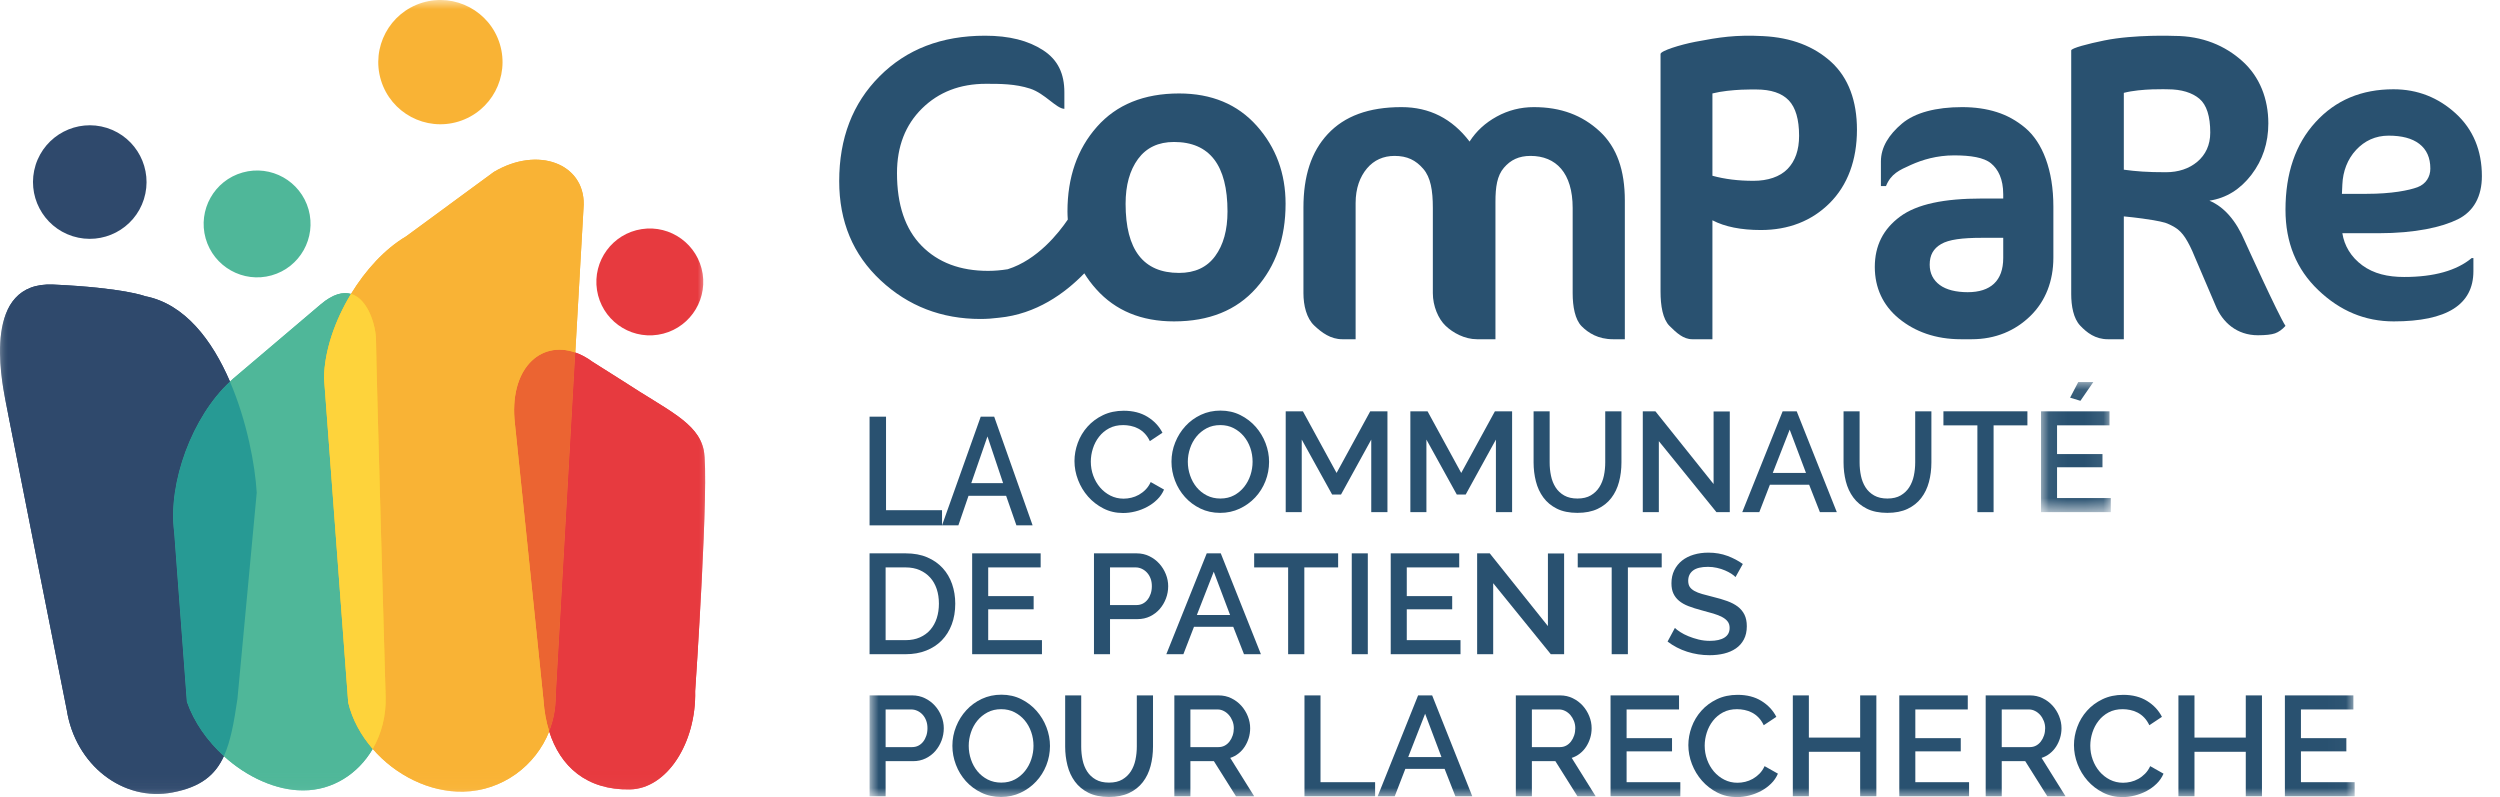 <?xml version="1.0" encoding="UTF-8"?>
<svg width="138px" height="44px" viewBox="0 0 138 44" version="1.1" xmlns="http://www.w3.org/2000/svg" xmlns:xlink="http://www.w3.org/1999/xlink">
    <defs>
        <polygon id="path-qy8lfhyyf0-1" points="0 43.827 39 43.827 39 0 0 0"></polygon>
        <polygon id="path-qy8lfhyyf0-3" points="0.066 0.089 3.918 0.089 3.918 7.271 0.066 7.271"></polygon>
        <polygon id="path-qy8lfhyyf0-5" points="0 23 81.978 23 81.978 0.089 0 0.089"></polygon>
    </defs>
    <g id="Symbols" stroke="none" stroke-width="1" fill="none" fill-rule="evenodd">
        <g id="LOGOS/compare-baseline-longue">
            <g id="Picto">
                <mask id="mask-qy8lfhyyf0-2" fill="white">
                    <use xlink:href="#path-qy8lfhyyf0-1"></use>
                </mask>
                <g id="Clip-28"></g>
                <path d="M38.844,24.839 C38.517,23.313 36.801,22.623 34.438,21.066 L32.71,19.974 C32.392,19.738 32.072,19.568 31.756,19.458 C29.806,18.772 28.072,20.395 28.426,23.41 L30.003,38.667 C30.043,39.275 30.149,39.846 30.316,40.373 C30.924,42.314 32.39,43.621 34.769,43.577 C36.823,43.54 38.439,40.992 38.373,38.147 C38.373,38.147 39.177,26.401 38.844,24.839" id="Fill-41" fill="#E73A3F" mask="url(#mask-qy8lfhyyf0-2)"></path>
                <path d="M12.695,21.066 C11.716,18.789 10.205,16.775 8.01,16.35 C8.01,16.35 6.859,15.889 2.943,15.708 C-0.974,15.526 0.069,20.881 0.295,22.078 C0.521,23.275 3.686,39.192 3.686,39.192 C4.161,42.222 6.789,44.272 9.523,43.745 C11.074,43.446 11.876,42.796 12.358,41.738 C12.729,40.931 12.916,39.883 13.108,38.568 L14.172,27.198 C14.086,25.695 13.637,23.257 12.695,21.066" id="Fill-42" fill="#2F496C" mask="url(#mask-qy8lfhyyf0-2)"></path>
                <path d="M20.756,18.788 C20.756,18.014 20.337,16.505 19.376,16.225 C18.934,16.097 18.379,16.226 17.696,16.807 L12.886,20.89 C12.82,20.944 12.758,21.008 12.694,21.065 C10.63,22.966 9.252,26.634 9.613,29.371 L10.315,38.743 C10.708,39.871 11.444,40.91 12.358,41.737 C13.623,42.888 15.227,43.632 16.733,43.632 C18.357,43.632 19.767,42.72 20.573,41.338 C21.053,40.513 21.318,39.522 21.287,38.458 C21.287,38.458 20.756,19.92 20.756,18.788" id="Fill-43" fill="#4FB799" mask="url(#mask-qy8lfhyyf0-2)"></path>
                <path d="M27.256,9.494 L22.415,13.049 C21.252,13.739 20.185,14.896 19.376,16.225 C18.483,17.693 17.908,19.369 17.886,20.864 L19.221,38.78 C19.444,39.721 19.927,40.594 20.573,41.338 C21.827,42.786 23.708,43.741 25.582,43.7 C27.728,43.65 29.562,42.273 30.316,40.373 C30.557,39.762 30.688,39.098 30.68,38.406 L31.756,19.458 L32.221,11.287 C32.253,9.042 29.703,8.042 27.256,9.494" id="Fill-44" fill="#F9B335" mask="url(#mask-qy8lfhyyf0-2)"></path>
                <path d="M31.756,19.458 C29.806,18.771 28.071,20.395 28.426,23.41 L30.003,38.667 C30.043,39.274 30.149,39.846 30.316,40.373 C30.557,39.762 30.688,39.099 30.68,38.406 L31.756,19.458 Z" id="Fill-45" fill="#EB6432" mask="url(#mask-qy8lfhyyf0-2)"></path>
                <path d="M4.012,13.039 C5.665,13.559 7.424,12.643 7.944,10.994 C8.464,9.343 7.55,7.582 5.897,7.06 C4.248,6.542 2.49,7.457 1.966,9.107 C1.447,10.759 2.363,12.518 4.012,13.039" id="Fill-46" fill="#2F496C" mask="url(#mask-qy8lfhyyf0-2)"></path>
                <path d="M25.308,6.71 C27.12,6.155 28.143,4.242 27.59,2.428 C27.038,0.62 25.121,-0.402 23.309,0.149 C21.497,0.702 20.479,2.618 21.029,4.429 C21.581,6.24 23.497,7.262 25.308,6.71" id="Fill-47" fill="#F9B335" mask="url(#mask-qy8lfhyyf0-2)"></path>
                <path d="M14.991,15.201 C16.558,14.761 17.47,13.133 17.033,11.565 C16.59,9.996 14.964,9.082 13.396,9.521 C11.827,9.959 10.912,11.587 11.351,13.158 C11.793,14.723 13.42,15.641 14.991,15.201" id="Fill-48" fill="#4FB799" mask="url(#mask-qy8lfhyyf0-2)"></path>
                <path d="M28.426,23.41 C28.072,20.394 29.806,18.771 31.756,19.458 L32.221,11.287 C32.253,9.042 29.703,8.042 27.256,9.494 L22.415,13.049 C21.252,13.739 20.185,14.896 19.376,16.225 C20.337,16.505 20.756,18.014 20.756,18.788 C20.756,19.92 21.287,38.458 21.287,38.458 C21.318,39.522 21.053,40.513 20.573,41.338 C21.827,42.786 23.708,43.741 25.582,43.7 C27.728,43.65 29.562,42.273 30.316,40.373 C30.149,39.846 30.043,39.274 30.003,38.667 L28.426,23.41 Z" id="Fill-49" fill="#F9B335" mask="url(#mask-qy8lfhyyf0-2)"></path>
                <path d="M17.886,20.864 C17.908,19.369 18.483,17.693 19.376,16.225 C18.934,16.096 18.379,16.226 17.697,16.806 L12.886,20.889 C12.821,20.944 12.758,21.008 12.695,21.065 C13.637,23.257 14.085,25.694 14.171,27.197 L13.108,38.567 C12.915,39.883 12.729,40.93 12.358,41.737 C13.623,42.887 15.227,43.632 16.733,43.632 C18.357,43.632 19.767,42.719 20.574,41.338 C19.927,40.593 19.445,39.72 19.221,38.78 L17.886,20.864 Z" id="Fill-50" fill="#4FB799" mask="url(#mask-qy8lfhyyf0-2)"></path>
                <path d="M20.756,18.788 C20.756,18.014 20.337,16.505 19.376,16.225 C18.483,17.693 17.908,19.369 17.886,20.864 L19.221,38.78 C19.444,39.721 19.927,40.594 20.573,41.338 C21.053,40.513 21.318,39.522 21.287,38.458 C21.287,38.458 20.756,19.92 20.756,18.788" id="Fill-51" fill="#FACD2B" mask="url(#mask-qy8lfhyyf0-2)"></path>
                <path d="M20.756,18.788 C20.756,18.014 20.337,16.505 19.376,16.225 C18.483,17.693 17.908,19.369 17.886,20.864 L19.221,38.78 C19.444,39.721 19.927,40.594 20.573,41.338 C21.053,40.513 21.318,39.522 21.287,38.458 C21.287,38.458 20.756,19.92 20.756,18.788" id="Fill-52" fill="#FED33B" mask="url(#mask-qy8lfhyyf0-2)"></path>
                <path d="M10.315,38.743 L9.614,29.371 C9.253,26.634 10.63,22.966 12.695,21.065 C11.716,18.788 10.205,16.774 8.01,16.349 C8.01,16.349 6.859,15.889 2.943,15.707 C-0.974,15.525 0.069,20.881 0.294,22.077 C0.521,23.274 3.686,39.191 3.686,39.191 C4.161,42.222 6.789,44.271 9.523,43.744 C11.074,43.445 11.876,42.796 12.358,41.737 C11.445,40.91 10.709,39.871 10.315,38.743" id="Fill-53" fill="#2F496C" mask="url(#mask-qy8lfhyyf0-2)"></path>
                <path d="M14.171,27.198 C14.085,25.695 13.637,23.258 12.694,21.066 C10.63,22.966 9.252,26.634 9.613,29.372 L10.315,38.743 C10.708,39.871 11.444,40.91 12.358,41.737 C12.729,40.931 12.915,39.883 13.108,38.568 L14.171,27.198 Z" id="Fill-54" fill="#279A94" mask="url(#mask-qy8lfhyyf0-2)"></path>
                <path d="M36.32,18.478 C37.931,18.229 39.032,16.723 38.787,15.114 C38.536,13.502 37.028,12.4 35.42,12.647 C33.81,12.896 32.707,14.401 32.954,16.012 C33.205,17.622 34.71,18.728 36.32,18.478" id="Fill-55" fill="#E73A3F" mask="url(#mask-qy8lfhyyf0-2)"></path>
                <path d="M38.844,24.839 C38.517,23.313 36.801,22.623 34.438,21.066 L32.71,19.974 C32.392,19.738 32.072,19.568 31.756,19.458 L30.68,38.406 C30.688,39.099 30.557,39.762 30.316,40.373 C30.924,42.314 32.39,43.621 34.769,43.577 C36.823,43.54 38.439,40.992 38.373,38.147 C38.373,38.147 39.177,26.401 38.844,24.839" id="Fill-56" fill="#E73A3F" mask="url(#mask-qy8lfhyyf0-2)"></path>
            </g>
            <g id="Compare" transform="translate(46.324, 1.971)" fill="#295170">
                <path d="M20.752,12.168 C20.299,12.786 19.635,13.094 18.759,13.094 C16.789,13.094 15.809,11.821 15.809,9.278 C15.809,8.252 16.038,7.428 16.497,6.802 C16.959,6.178 17.62,5.866 18.481,5.866 C20.448,5.866 21.434,7.146 21.434,9.702 C21.434,10.729 21.207,11.551 20.752,12.168 M18.759,3.188 C16.823,3.188 15.31,3.803 14.226,5.029 C13.141,6.256 12.6,7.814 12.6,9.702 C12.6,9.854 12.609,10.001 12.618,10.149 C12.124,10.88 10.945,12.374 9.301,12.891 C8.941,12.949 8.579,12.981 8.22,12.981 C6.681,12.981 5.459,12.521 4.551,11.599 C3.644,10.677 3.19,9.339 3.19,7.584 C3.19,6.112 3.652,4.922 4.574,4.014 C5.497,3.107 6.673,2.655 8.102,2.655 C8.902,2.655 9.713,2.655 10.538,2.921 C11.36,3.188 11.994,4.037 12.438,4.037 L12.429,4.037 L12.429,3.123 C12.429,2.11 12.082,1.338 11.257,0.802 C10.434,0.267 9.385,-1.33226763e-14 8.049,-1.33226763e-14 C5.649,-1.33226763e-14 3.718,0.747 2.228,2.241 C0.737,3.735 -2.18491891e-13,5.666 -2.18491891e-13,8.03 C-2.18491891e-13,10.261 0.764,12.086 2.287,13.505 C3.808,14.925 5.649,15.636 7.801,15.636 C8.152,15.636 8.492,15.61 8.82,15.568 C10.871,15.368 12.453,14.228 13.53,13.116 C13.72,13.424 13.94,13.718 14.191,13.996 C15.251,15.178 16.682,15.77 18.481,15.77 C20.416,15.77 21.929,15.16 23.012,13.939 C24.098,12.721 24.64,11.167 24.64,9.278 C24.64,7.598 24.109,6.163 23.049,4.974 C21.986,3.784 20.558,3.188 18.759,3.188" id="Fill-9"></path>
                <path d="M38.343,3.942 C37.612,3.942 36.927,4.117 36.295,4.464 C35.662,4.811 35.163,5.27 34.796,5.843 C33.834,4.576 32.583,3.942 31.04,3.942 C29.225,3.942 27.895,4.438 26.972,5.425 C26.048,6.412 25.626,7.765 25.626,9.485 L25.626,14.212 C25.626,14.892 25.797,15.594 26.216,15.993 C26.637,16.393 27.129,16.755 27.771,16.755 L28.506,16.755 L28.506,9.235 C28.506,8.422 28.745,7.785 29.133,7.325 C29.521,6.864 30.043,6.635 30.655,6.635 C31.358,6.635 31.827,6.872 32.239,7.347 C32.65,7.821 32.769,8.543 32.769,9.507 L32.769,14.212 C32.769,14.921 33.068,15.63 33.475,16.015 C33.877,16.398 34.521,16.755 35.207,16.755 L36.225,16.755 L36.225,9.168 C36.225,8.355 36.314,7.729 36.691,7.29 C37.063,6.854 37.522,6.635 38.163,6.635 C38.864,6.635 39.448,6.872 39.852,7.347 C40.256,7.821 40.487,8.543 40.487,9.507 L40.487,14.212 C40.487,14.952 40.618,15.668 40.982,16.037 C41.35,16.407 41.893,16.755 42.715,16.755 L43.367,16.755 L43.367,9.1 C43.367,7.442 42.938,6.167 41.977,5.277 C41.014,4.388 39.839,3.942 38.343,3.942" id="Fill-11"></path>
                <path d="M52.349,7.355 C51.923,7.792 51.255,8.01 50.468,8.01 C49.619,8.01 48.888,7.918 48.202,7.731 L48.202,3.187 C49.232,2.929 50.617,2.968 50.617,2.968 C51.437,2.968 52.036,3.17 52.416,3.569 C52.795,3.966 52.986,4.621 52.986,5.526 C52.986,6.308 52.773,6.919 52.349,7.355 M54.761,1.452 C53.805,0.579 52.552,0.101 51.003,0.022 C49.482,-0.057 48.588,0.083 47.266,0.335 C46.409,0.499 45.338,0.839 45.338,1.009 L45.338,14.122 C45.338,14.903 45.458,15.649 45.838,16.025 C46.218,16.398 46.59,16.755 47.091,16.755 L48.202,16.755 L48.202,10.189 C48.888,10.548 49.785,10.726 50.877,10.726 C52.394,10.726 53.68,10.232 54.675,9.239 C55.667,8.25 56.18,6.86 56.18,5.189 C56.18,3.611 55.717,2.328 54.761,1.452 C53.805,0.579 55.717,2.328 54.761,1.452" id="Fill-13"></path>
                <path d="M64.254,12.273 C64.254,13.531 63.554,14.158 62.292,14.158 C61.647,14.158 61.11,14.025 60.752,13.761 C60.392,13.496 60.195,13.122 60.195,12.637 C60.195,12.108 60.399,11.75 60.826,11.501 C61.251,11.251 61.99,11.157 63.061,11.157 L64.254,11.157 L64.254,12.273 Z M65.47,5.088 C64.992,4.688 64.468,4.396 63.896,4.216 C63.325,4.034 62.686,3.942 61.983,3.942 C60.546,3.942 59.383,4.246 58.665,4.851 C57.946,5.457 57.502,6.154 57.502,6.939 L57.502,8.301 L57.782,8.301 C58.06,7.617 58.519,7.42 59.157,7.132 C59.794,6.846 60.59,6.606 61.543,6.606 C62.451,6.606 63.185,6.719 63.579,7.045 C63.976,7.371 64.254,7.908 64.254,8.755 L64.254,8.988 L63.061,8.988 C60.993,8.988 59.495,9.295 58.563,9.983 C57.629,10.673 57.165,11.589 57.165,12.769 C57.165,13.903 57.609,14.886 58.496,15.613 C59.383,16.338 60.523,16.755 61.917,16.755 L62.512,16.755 C63.831,16.755 64.919,16.284 65.755,15.468 C66.592,14.651 67.022,13.538 67.022,12.251 L67.022,9.437 C67.022,8.423 66.875,7.546 66.603,6.803 C66.331,6.062 65.945,5.491 65.47,5.088 L65.47,5.088 Z" id="Fill-15"></path>
                <path d="M73.237,7.536 C72.191,7.536 71.608,7.49 70.911,7.396 L70.911,3.155 C71.877,2.903 73.327,2.958 73.327,2.958 C74.097,2.958 74.681,3.143 75.081,3.478 C75.482,3.815 75.682,4.443 75.682,5.351 C75.682,6.037 75.421,6.576 74.967,6.958 C74.514,7.341 73.916,7.536 73.237,7.536 M75.635,9.106 C76.559,8.965 77.33,8.49 77.954,7.677 C78.576,6.864 78.888,5.919 78.888,4.842 C78.888,3.482 78.412,2.266 77.457,1.407 C76.504,0.548 75.252,0.011 73.697,0.011 C73.697,0.011 71.514,-0.079 69.833,0.262 C68.946,0.442 68.007,0.687 68.007,0.812 L68.007,14.261 C68.007,14.918 68.13,15.609 68.5,16 C68.867,16.39 69.336,16.755 70.029,16.755 L70.911,16.755 L70.911,9.974 C70.911,9.974 71.713,10.044 72.546,10.184 C72.806,10.231 73.044,10.278 73.192,10.324 C73.337,10.371 73.529,10.458 73.738,10.584 C73.945,10.707 74.141,10.903 74.31,11.168 C74.48,11.434 74.654,11.777 74.823,12.2 L75.968,14.877 C76.353,15.831 77.157,16.535 78.312,16.535 C78.743,16.535 79.057,16.499 79.258,16.43 C79.456,16.359 79.651,16.222 79.835,16.018 C79.439,15.422 77.597,11.356 77.597,11.356 C77.104,10.2 76.452,9.451 75.635,9.106" id="Fill-17"></path>
                <path d="M82.974,8.211 C83.004,7.484 83.259,6.814 83.731,6.306 C84.204,5.798 84.803,5.517 85.526,5.517 C86.249,5.517 86.815,5.659 87.222,5.97 C87.626,6.282 87.831,6.732 87.831,7.338 C87.831,7.779 87.593,8.189 87.119,8.364 C86.645,8.537 85.709,8.729 84.307,8.729 L82.95,8.729 L82.974,8.211 Z M86.385,13.318 C85.483,13.318 84.712,13.14 84.079,12.678 C83.449,12.216 83.08,11.589 82.974,10.903 L84.962,10.903 C87.01,10.903 88.473,10.568 89.356,10.13 C90.237,9.689 90.676,8.859 90.676,7.752 C90.676,6.343 90.195,5.17 89.23,4.29 C88.268,3.412 87.123,2.957 85.796,2.957 C84.034,2.957 82.601,3.556 81.495,4.77 C80.386,5.982 79.835,7.592 79.835,9.61 C79.835,11.414 80.437,12.89 81.643,14.041 C82.847,15.194 84.228,15.77 85.81,15.77 C88.747,15.77 90.208,14.844 90.208,12.994 L90.208,12.276 L90.112,12.276 C89.284,12.963 88.041,13.318 86.385,13.318 L86.385,13.318 Z" id="Fill-19"></path>
            </g>
            <g id="Group-56" transform="translate(48, 21)">
                <polygon id="Fill-1" fill="#295170" points="0 2 0 8 4 8 4 7.163 0.909 7.163 0.909 2"></polygon>
                <path d="M7.371,5.668 L6.508,3.09 L5.614,5.668 L7.371,5.668 Z M6.136,2 L6.879,2 L9,8 L8.106,8 L7.538,6.369 L5.462,6.369 L4.902,8 L4,8 L6.136,2 Z" id="Fill-2" fill="#295170"></path>
                <g id="Group-55">
                    <path d="M11.311,4.449 C11.311,4.114 11.372,3.781 11.493,3.449 C11.614,3.117 11.792,2.819 12.027,2.555 C12.262,2.291 12.548,2.078 12.885,1.916 C13.223,1.754 13.605,1.673 14.032,1.673 C14.544,1.673 14.981,1.786 15.345,2.01 C15.709,2.235 15.983,2.527 16.168,2.888 L15.472,3.351 C15.393,3.184 15.298,3.042 15.187,2.927 C15.076,2.812 14.955,2.721 14.823,2.653 C14.691,2.585 14.554,2.537 14.412,2.508 C14.269,2.479 14.132,2.465 14,2.465 C13.705,2.465 13.447,2.524 13.225,2.641 C13.004,2.759 12.818,2.914 12.668,3.108 C12.517,3.301 12.404,3.518 12.328,3.758 C12.251,3.999 12.213,4.239 12.213,4.48 C12.213,4.752 12.258,5.01 12.347,5.256 C12.437,5.502 12.562,5.719 12.723,5.907 C12.884,6.095 13.075,6.245 13.296,6.358 C13.518,6.47 13.761,6.526 14.024,6.526 C14.161,6.526 14.302,6.509 14.447,6.475 C14.592,6.441 14.732,6.387 14.867,6.311 C15.001,6.235 15.125,6.14 15.238,6.025 C15.352,5.91 15.445,5.771 15.519,5.609 L16.255,6.025 C16.165,6.234 16.039,6.418 15.875,6.577 C15.712,6.737 15.527,6.871 15.321,6.981 C15.116,7.091 14.898,7.175 14.669,7.232 C14.439,7.29 14.214,7.318 13.993,7.318 C13.597,7.318 13.236,7.235 12.909,7.067 C12.582,6.9 12.3,6.682 12.063,6.413 C11.825,6.143 11.641,5.838 11.509,5.495 C11.377,5.153 11.311,4.804 11.311,4.449" id="Fill-3" fill="#295170"></path>
                    <path d="M17.568,4.488 C17.568,4.749 17.61,5.003 17.695,5.248 C17.779,5.494 17.899,5.711 18.054,5.899 C18.21,6.087 18.399,6.237 18.62,6.35 C18.842,6.462 19.089,6.519 19.364,6.519 C19.648,6.519 19.9,6.46 20.119,6.342 C20.338,6.225 20.523,6.069 20.677,5.876 C20.83,5.682 20.946,5.465 21.025,5.225 C21.104,4.984 21.143,4.738 21.143,4.488 C21.143,4.221 21.101,3.966 21.017,3.723 C20.932,3.48 20.812,3.266 20.657,3.08 C20.501,2.895 20.314,2.746 20.095,2.633 C19.876,2.521 19.633,2.465 19.364,2.465 C19.079,2.465 18.826,2.523 18.604,2.641 C18.383,2.759 18.195,2.912 18.043,3.1 C17.889,3.288 17.772,3.504 17.691,3.747 C17.609,3.99 17.568,4.237 17.568,4.488 M19.356,7.311 C18.955,7.311 18.59,7.231 18.26,7.071 C17.931,6.912 17.647,6.7 17.41,6.436 C17.173,6.172 16.989,5.87 16.86,5.53 C16.731,5.191 16.666,4.843 16.666,4.488 C16.666,4.116 16.735,3.761 16.872,3.421 C17.009,3.081 17.197,2.781 17.437,2.52 C17.677,2.258 17.962,2.051 18.292,1.896 C18.621,1.742 18.981,1.665 19.371,1.665 C19.772,1.665 20.137,1.747 20.467,1.912 C20.797,2.077 21.078,2.292 21.313,2.559 C21.548,2.826 21.73,3.127 21.859,3.464 C21.988,3.802 22.053,4.145 22.053,4.495 C22.053,4.867 21.985,5.222 21.851,5.562 C21.717,5.902 21.528,6.201 21.286,6.46 C21.043,6.718 20.757,6.925 20.427,7.079 C20.098,7.233 19.74,7.311 19.356,7.311" id="Fill-5" fill="#295170"></path>
                    <polygon id="Fill-7" fill="#295170" points="27.693 7.271 27.693 3.265 26.024 6.299 25.534 6.299 23.856 3.265 23.856 7.271 22.971 7.271 22.971 1.704 23.92 1.704 25.779 5.107 27.637 1.704 28.587 1.704 28.587 7.271"></polygon>
                    <polygon id="Fill-9" fill="#295170" points="34.574 7.271 34.574 3.265 32.906 6.299 32.415 6.299 30.738 3.265 30.738 7.271 29.852 7.271 29.852 1.704 30.801 1.704 32.66 5.107 34.519 1.704 35.468 1.704 35.468 7.271"></polygon>
                    <path d="M39.075,6.519 C39.37,6.519 39.616,6.461 39.811,6.346 C40.006,6.231 40.163,6.081 40.281,5.895 C40.4,5.71 40.484,5.498 40.535,5.26 C40.585,5.022 40.609,4.778 40.609,4.527 L40.609,1.704 L41.504,1.704 L41.504,4.527 C41.504,4.909 41.459,5.268 41.369,5.605 C41.279,5.942 41.137,6.238 40.942,6.491 C40.747,6.745 40.495,6.945 40.187,7.091 C39.878,7.237 39.508,7.31 39.075,7.31 C38.627,7.31 38.248,7.233 37.94,7.079 C37.631,6.925 37.382,6.718 37.192,6.459 C37.003,6.201 36.865,5.904 36.781,5.57 C36.697,5.235 36.654,4.888 36.654,4.527 L36.654,1.704 L37.541,1.704 L37.541,4.527 C37.541,4.783 37.565,5.03 37.616,5.268 C37.666,5.506 37.75,5.718 37.869,5.903 C37.988,6.089 38.146,6.238 38.343,6.35 C38.541,6.462 38.785,6.519 39.075,6.519" id="Fill-11" fill="#295170"></path>
                    <polygon id="Fill-13" fill="#295170" points="43.568 3.351 43.568 7.271 42.682 7.271 42.682 1.704 43.378 1.704 46.59 5.719 46.59 1.712 47.484 1.712 47.484 7.271 46.748 7.271"></polygon>
                    <path d="M51.691,5.107 L50.79,2.716 L49.856,5.107 L51.691,5.107 Z M50.402,1.704 L51.178,1.704 L53.392,7.271 L52.459,7.271 L51.865,5.758 L49.698,5.758 L49.113,7.271 L48.172,7.271 L50.402,1.704 Z" id="Fill-15" fill="#295170"></path>
                    <path d="M56.184,6.519 C56.479,6.519 56.725,6.461 56.92,6.346 C57.115,6.231 57.272,6.081 57.391,5.895 C57.509,5.71 57.594,5.498 57.644,5.26 C57.694,5.022 57.719,4.778 57.719,4.527 L57.719,1.704 L58.613,1.704 L58.613,4.527 C58.613,4.909 58.568,5.268 58.478,5.605 C58.388,5.942 58.246,6.238 58.051,6.491 C57.856,6.745 57.604,6.945 57.296,7.091 C56.987,7.237 56.617,7.31 56.184,7.31 C55.736,7.31 55.357,7.233 55.049,7.079 C54.741,6.925 54.492,6.718 54.302,6.459 C54.112,6.201 53.975,5.904 53.89,5.57 C53.806,5.235 53.764,4.888 53.764,4.527 L53.764,1.704 L54.65,1.704 L54.65,4.527 C54.65,4.783 54.675,5.03 54.725,5.268 C54.775,5.506 54.859,5.718 54.978,5.903 C55.097,6.089 55.255,6.238 55.453,6.35 C55.65,6.462 55.894,6.519 56.184,6.519" id="Fill-17" fill="#295170"></path>
                    <polygon id="Fill-19" fill="#295170" points="63.913 2.48 62.046 2.48 62.046 7.271 61.152 7.271 61.152 2.48 59.277 2.48 59.277 1.704 63.913 1.704"></polygon>
                    <g id="Group-23" transform="translate(64.598, 0)">
                        <mask id="mask-qy8lfhyyf0-4" fill="white">
                            <use xlink:href="#path-qy8lfhyyf0-3"></use>
                        </mask>
                        <g id="Clip-22"></g>
                        <path d="M2.241,1.124 L1.672,0.952 L2.122,0.089 L2.953,0.089 L2.241,1.124 Z M3.918,6.495 L3.918,7.271 L0.066,7.271 L0.066,1.704 L3.847,1.704 L3.847,2.48 L0.951,2.48 L0.951,4.064 L3.459,4.064 L3.459,4.793 L0.951,4.793 L0.951,6.495 L3.918,6.495 Z" id="Fill-21" fill="#295170" mask="url(#mask-qy8lfhyyf0-4)"></path>
                    </g>
                    <path d="M3.828,12.321 C3.828,12.028 3.788,11.759 3.706,11.513 C3.624,11.268 3.504,11.057 3.346,10.882 C3.188,10.707 2.995,10.57 2.768,10.47 C2.542,10.371 2.283,10.321 1.993,10.321 L0.886,10.321 L0.886,14.336 L1.993,14.336 C2.289,14.336 2.551,14.285 2.78,14.183 C3.01,14.081 3.202,13.94 3.358,13.76 C3.513,13.579 3.631,13.366 3.71,13.121 C3.789,12.875 3.828,12.608 3.828,12.321 L3.828,12.321 Z M0,15.112 L0,9.545 L1.993,9.545 C2.447,9.545 2.844,9.618 3.184,9.765 C3.524,9.911 3.809,10.11 4.038,10.361 C4.267,10.612 4.44,10.906 4.556,11.243 C4.672,11.58 4.73,11.939 4.73,12.321 C4.73,12.744 4.666,13.127 4.536,13.47 C4.407,13.812 4.224,14.104 3.987,14.348 C3.749,14.591 3.462,14.779 3.124,14.912 C2.787,15.046 2.41,15.112 1.993,15.112 L0,15.112 Z" id="Fill-24" fill="#295170"></path>
                    <polygon id="Fill-26" fill="#295170" points="9.516 14.336 9.516 15.112 5.663 15.112 5.663 9.545 9.444 9.545 9.444 10.321 6.549 10.321 6.549 11.905 9.057 11.905 9.057 12.634 6.549 12.634 6.549 14.336"></polygon>
                    <path d="M13.273,12.399 L14.736,12.399 C14.863,12.399 14.977,12.373 15.08,12.321 C15.183,12.269 15.271,12.195 15.345,12.101 C15.419,12.007 15.477,11.897 15.519,11.772 C15.561,11.646 15.582,11.508 15.582,11.356 C15.582,11.2 15.559,11.058 15.511,10.933 C15.464,10.807 15.398,10.699 15.314,10.608 C15.229,10.516 15.133,10.446 15.025,10.396 C14.917,10.346 14.805,10.321 14.689,10.321 L13.273,10.321 L13.273,12.399 Z M12.387,15.112 L12.387,9.545 L14.744,9.545 C14.997,9.545 15.23,9.597 15.444,9.702 C15.658,9.806 15.841,9.944 15.994,10.114 C16.147,10.283 16.267,10.477 16.354,10.694 C16.441,10.911 16.484,11.132 16.484,11.356 C16.484,11.592 16.443,11.818 16.362,12.034 C16.28,12.252 16.165,12.445 16.018,12.615 C15.87,12.785 15.692,12.921 15.484,13.023 C15.275,13.124 15.045,13.175 14.791,13.175 L13.273,13.175 L13.273,15.112 L12.387,15.112 Z" id="Fill-28" fill="#295170"></path>
                    <path d="M19.901,12.948 L18.999,10.557 L18.066,12.948 L19.901,12.948 Z M18.612,9.545 L19.387,9.545 L21.602,15.112 L20.668,15.112 L20.075,13.599 L17.908,13.599 L17.323,15.112 L16.381,15.112 L18.612,9.545 Z" id="Fill-30" fill="#295170"></path>
                    <polygon id="Fill-32" fill="#295170" points="25.865 10.321 23.999 10.321 23.999 15.112 23.105 15.112 23.105 10.321 21.23 10.321 21.23 9.545 25.865 9.545"></polygon>
                    <mask id="mask-qy8lfhyyf0-6" fill="white">
                        <use xlink:href="#path-qy8lfhyyf0-5"></use>
                    </mask>
                    <g id="Clip-35"></g>
                    <polygon id="Fill-34" fill="#295170" mask="url(#mask-qy8lfhyyf0-6)" points="26.617 15.112 27.503 15.112 27.503 9.545 26.617 9.545"></polygon>
                    <polygon id="Fill-36" fill="#295170" mask="url(#mask-qy8lfhyyf0-6)" points="32.62 14.336 32.62 15.112 28.768 15.112 28.768 9.545 32.549 9.545 32.549 10.321 29.654 10.321 29.654 11.905 32.161 11.905 32.161 12.634 29.654 12.634 29.654 14.336"></polygon>
                    <polygon id="Fill-37" fill="#295170" mask="url(#mask-qy8lfhyyf0-6)" points="34.424 11.192 34.424 15.112 33.538 15.112 33.538 9.545 34.234 9.545 37.445 13.56 37.445 9.553 38.339 9.553 38.339 15.112 37.604 15.112"></polygon>
                    <polygon id="Fill-38" fill="#295170" mask="url(#mask-qy8lfhyyf0-6)" points="43.726 10.321 41.859 10.321 41.859 15.112 40.965 15.112 40.965 10.321 39.091 10.321 39.091 9.545 43.726 9.545"></polygon>
                    <path d="M47.8,10.855 C47.747,10.797 47.67,10.736 47.57,10.67 C47.47,10.605 47.353,10.544 47.218,10.486 C47.084,10.428 46.936,10.381 46.775,10.345 C46.614,10.308 46.45,10.29 46.281,10.29 C45.906,10.29 45.631,10.358 45.454,10.494 C45.278,10.63 45.189,10.818 45.189,11.058 C45.189,11.195 45.217,11.305 45.272,11.392 C45.328,11.478 45.413,11.554 45.529,11.619 C45.645,11.685 45.79,11.742 45.964,11.791 C46.138,11.841 46.341,11.895 46.574,11.952 C46.858,12.02 47.115,12.096 47.345,12.18 C47.574,12.264 47.768,12.365 47.926,12.485 C48.084,12.606 48.207,12.754 48.294,12.928 C48.381,13.104 48.424,13.317 48.424,13.567 C48.424,13.85 48.37,14.093 48.262,14.297 C48.154,14.501 48.007,14.666 47.819,14.795 C47.632,14.923 47.415,15.017 47.167,15.077 C46.919,15.137 46.653,15.167 46.368,15.167 C45.941,15.167 45.528,15.103 45.13,14.975 C44.732,14.847 44.372,14.66 44.05,14.414 L44.454,13.662 C44.522,13.73 44.621,13.805 44.75,13.889 C44.879,13.973 45.03,14.05 45.201,14.12 C45.373,14.191 45.558,14.251 45.759,14.301 C45.959,14.35 46.167,14.375 46.384,14.375 C46.732,14.375 47.001,14.315 47.19,14.195 C47.38,14.075 47.475,13.897 47.475,13.662 C47.475,13.52 47.44,13.403 47.368,13.309 C47.297,13.215 47.196,13.132 47.064,13.062 C46.932,12.991 46.771,12.927 46.581,12.87 C46.392,12.812 46.175,12.752 45.933,12.69 C45.653,12.616 45.409,12.539 45.201,12.458 C44.993,12.377 44.82,12.279 44.683,12.164 C44.546,12.049 44.442,11.915 44.371,11.76 C44.299,11.606 44.264,11.419 44.264,11.2 C44.264,10.928 44.317,10.686 44.422,10.474 C44.527,10.263 44.671,10.085 44.853,9.941 C45.035,9.797 45.25,9.689 45.498,9.616 C45.746,9.542 46.014,9.506 46.305,9.506 C46.684,9.506 47.035,9.566 47.357,9.686 C47.678,9.806 47.96,9.956 48.203,10.133 L47.8,10.855 Z" id="Fill-39" fill="#295170" mask="url(#mask-qy8lfhyyf0-6)"></path>
                    <path d="M0.886,20.24 L2.349,20.24 C2.476,20.24 2.59,20.214 2.693,20.162 C2.796,20.109 2.884,20.036 2.958,19.942 C3.032,19.848 3.09,19.738 3.132,19.613 C3.175,19.487 3.196,19.349 3.196,19.197 C3.196,19.04 3.172,18.899 3.124,18.774 C3.077,18.648 3.011,18.54 2.927,18.448 C2.842,18.357 2.746,18.286 2.638,18.237 C2.53,18.187 2.418,18.162 2.302,18.162 L0.886,18.162 L0.886,20.24 Z M-2.63665595e-05,22.953 L-2.63665595e-05,17.386 L2.357,17.386 C2.61,17.386 2.844,17.438 3.057,17.543 C3.271,17.647 3.454,17.785 3.607,17.954 C3.76,18.124 3.88,18.318 3.967,18.535 C4.054,18.752 4.097,18.972 4.097,19.197 C4.097,19.432 4.056,19.659 3.975,19.875 C3.893,20.092 3.778,20.286 3.631,20.456 C3.483,20.626 3.305,20.762 3.097,20.863 C2.888,20.965 2.658,21.016 2.405,21.016 L0.886,21.016 L0.886,22.953 L-2.63665595e-05,22.953 Z" id="Fill-40" fill="#295170" mask="url(#mask-qy8lfhyyf0-6)"></path>
                    <path d="M5.474,20.169 C5.474,20.431 5.516,20.685 5.6,20.93 C5.684,21.176 5.804,21.393 5.96,21.581 C6.116,21.769 6.304,21.919 6.526,22.032 C6.747,22.144 6.995,22.2 7.269,22.2 C7.554,22.2 7.806,22.141 8.025,22.024 C8.243,21.906 8.429,21.751 8.582,21.558 C8.735,21.364 8.851,21.147 8.93,20.906 C9.009,20.666 9.049,20.42 9.049,20.169 C9.049,19.903 9.007,19.648 8.922,19.405 C8.838,19.162 8.718,18.948 8.562,18.762 C8.407,18.576 8.22,18.428 8.001,18.315 C7.782,18.203 7.538,18.147 7.269,18.147 C6.984,18.147 6.731,18.205 6.51,18.323 C6.288,18.441 6.101,18.594 5.948,18.782 C5.795,18.97 5.678,19.185 5.596,19.428 C5.514,19.672 5.474,19.918 5.474,20.169 M7.261,22.992 C6.861,22.992 6.495,22.913 6.166,22.753 C5.836,22.594 5.553,22.382 5.315,22.118 C5.078,21.854 4.895,21.552 4.766,21.212 C4.637,20.872 4.572,20.525 4.572,20.169 C4.572,19.798 4.64,19.443 4.778,19.103 C4.914,18.763 5.103,18.463 5.343,18.202 C5.583,17.94 5.868,17.732 6.197,17.578 C6.527,17.424 6.887,17.347 7.277,17.347 C7.678,17.347 8.043,17.429 8.373,17.594 C8.702,17.758 8.984,17.974 9.219,18.241 C9.453,18.507 9.636,18.809 9.765,19.146 C9.894,19.483 9.959,19.827 9.959,20.177 C9.959,20.549 9.891,20.904 9.757,21.244 C9.622,21.584 9.434,21.883 9.191,22.141 C8.949,22.4 8.662,22.607 8.333,22.761 C8.004,22.915 7.646,22.992 7.261,22.992" id="Fill-41" fill="#295170" mask="url(#mask-qy8lfhyyf0-6)"></path>
                    <path d="M13.217,22.2 C13.513,22.2 13.758,22.143 13.953,22.028 C14.148,21.913 14.305,21.763 14.424,21.577 C14.542,21.391 14.627,21.18 14.677,20.942 C14.727,20.704 14.752,20.46 14.752,20.209 L14.752,17.386 L15.646,17.386 L15.646,20.209 C15.646,20.59 15.601,20.95 15.511,21.287 C15.422,21.624 15.279,21.919 15.084,22.173 C14.889,22.426 14.637,22.626 14.329,22.772 C14.02,22.919 13.65,22.992 13.217,22.992 C12.769,22.992 12.391,22.915 12.082,22.761 C11.774,22.607 11.525,22.4 11.335,22.141 C11.145,21.883 11.008,21.586 10.924,21.252 C10.839,20.917 10.797,20.569 10.797,20.209 L10.797,17.386 L11.683,17.386 L11.683,20.209 C11.683,20.465 11.708,20.712 11.758,20.95 C11.808,21.188 11.892,21.4 12.011,21.585 C12.13,21.77 12.288,21.919 12.486,22.031 C12.683,22.144 12.927,22.2 13.217,22.2" id="Fill-42" fill="#295170" mask="url(#mask-qy8lfhyyf0-6)"></path>
                    <path d="M17.71,20.24 L19.261,20.24 C19.387,20.24 19.502,20.213 19.605,20.158 C19.708,20.103 19.796,20.027 19.87,19.93 C19.944,19.834 20.002,19.723 20.044,19.597 C20.086,19.472 20.107,19.338 20.107,19.197 C20.107,19.056 20.082,18.923 20.032,18.797 C19.982,18.672 19.916,18.562 19.834,18.468 C19.752,18.374 19.657,18.299 19.549,18.245 C19.441,18.19 19.329,18.162 19.213,18.162 L17.71,18.162 L17.71,20.24 Z M16.824,22.953 L16.824,17.386 L19.269,17.386 C19.522,17.386 19.755,17.438 19.969,17.543 C20.182,17.647 20.365,17.785 20.518,17.954 C20.671,18.124 20.791,18.318 20.878,18.535 C20.965,18.752 21.009,18.972 21.009,19.197 C21.009,19.385 20.982,19.566 20.93,19.738 C20.877,19.911 20.803,20.07 20.708,20.217 C20.613,20.363 20.497,20.49 20.36,20.597 C20.223,20.704 20.073,20.784 19.909,20.836 L21.23,22.953 L20.226,22.953 L19.007,21.016 L17.71,21.016 L17.71,22.953 L16.824,22.953 Z" id="Fill-43" fill="#295170" mask="url(#mask-qy8lfhyyf0-6)"></path>
                    <polygon id="Fill-44" fill="#295170" mask="url(#mask-qy8lfhyyf0-6)" points="24.007 22.953 24.007 17.386 24.892 17.386 24.892 22.177 27.906 22.177 27.906 22.953"></polygon>
                    <path d="M31.568,20.789 L30.667,18.398 L29.733,20.789 L31.568,20.789 Z M30.279,17.386 L31.055,17.386 L33.269,22.953 L32.336,22.953 L31.742,21.44 L29.575,21.44 L28.99,22.953 L28.048,22.953 L30.279,17.386 Z" id="Fill-45" fill="#295170" mask="url(#mask-qy8lfhyyf0-6)"></path>
                    <path d="M36.56,20.24 L38.11,20.24 C38.236,20.24 38.351,20.213 38.454,20.158 C38.557,20.103 38.645,20.027 38.719,19.93 C38.793,19.834 38.851,19.723 38.893,19.597 C38.935,19.472 38.956,19.338 38.956,19.197 C38.956,19.056 38.931,18.923 38.881,18.797 C38.831,18.672 38.765,18.562 38.684,18.468 C38.602,18.374 38.507,18.299 38.399,18.245 C38.29,18.19 38.178,18.162 38.062,18.162 L36.56,18.162 L36.56,20.24 Z M35.674,22.953 L35.674,17.386 L38.118,17.386 C38.371,17.386 38.604,17.438 38.818,17.543 C39.031,17.647 39.215,17.785 39.368,17.954 C39.52,18.124 39.641,18.318 39.728,18.535 C39.815,18.752 39.858,18.972 39.858,19.197 C39.858,19.385 39.832,19.566 39.779,19.738 C39.726,19.911 39.652,20.07 39.557,20.217 C39.462,20.363 39.346,20.49 39.209,20.597 C39.072,20.704 38.922,20.784 38.758,20.836 L40.08,22.953 L39.075,22.953 L37.857,21.016 L36.56,21.016 L36.56,22.953 L35.674,22.953 Z" id="Fill-46" fill="#295170" mask="url(#mask-qy8lfhyyf0-6)"></path>
                    <polygon id="Fill-47" fill="#295170" mask="url(#mask-qy8lfhyyf0-6)" points="44.754 22.177 44.754 22.953 40.902 22.953 40.902 17.386 44.683 17.386 44.683 18.162 41.788 18.162 41.788 19.746 44.296 19.746 44.296 20.475 41.788 20.475 41.788 22.177"></polygon>
                    <path d="M45.197,20.13 C45.197,19.796 45.258,19.463 45.379,19.131 C45.5,18.799 45.678,18.501 45.913,18.237 C46.147,17.973 46.434,17.76 46.771,17.598 C47.109,17.436 47.491,17.355 47.918,17.355 C48.43,17.355 48.867,17.467 49.231,17.692 C49.595,17.917 49.869,18.209 50.054,18.57 L49.358,19.033 C49.279,18.865 49.184,18.724 49.073,18.609 C48.962,18.494 48.841,18.403 48.709,18.335 C48.577,18.267 48.44,18.218 48.298,18.19 C48.155,18.161 48.018,18.147 47.887,18.147 C47.591,18.147 47.333,18.205 47.111,18.323 C46.89,18.441 46.704,18.596 46.554,18.79 C46.403,18.983 46.29,19.2 46.214,19.44 C46.137,19.681 46.099,19.921 46.099,20.162 C46.099,20.434 46.144,20.692 46.234,20.938 C46.323,21.184 46.448,21.4 46.609,21.589 C46.77,21.777 46.961,21.927 47.183,22.04 C47.404,22.152 47.647,22.208 47.91,22.208 C48.047,22.208 48.188,22.191 48.334,22.157 C48.478,22.123 48.618,22.068 48.753,21.993 C48.887,21.917 49.011,21.821 49.125,21.706 C49.238,21.591 49.331,21.453 49.405,21.291 L50.141,21.706 C50.051,21.915 49.925,22.1 49.761,22.259 C49.598,22.419 49.413,22.553 49.208,22.663 C49.002,22.772 48.784,22.856 48.555,22.914 C48.326,22.971 48.1,23 47.879,23 C47.483,23 47.122,22.916 46.795,22.749 C46.468,22.582 46.186,22.364 45.949,22.095 C45.711,21.825 45.527,21.52 45.395,21.177 C45.263,20.835 45.197,20.486 45.197,20.13" id="Fill-48" fill="#295170" mask="url(#mask-qy8lfhyyf0-6)"></path>
                    <polygon id="Fill-49" fill="#295170" mask="url(#mask-qy8lfhyyf0-6)" points="55.575 17.386 55.575 22.953 54.681 22.953 54.681 20.499 51.849 20.499 51.849 22.953 50.964 22.953 50.964 17.386 51.849 17.386 51.849 19.715 54.681 19.715 54.681 17.386"></polygon>
                    <polygon id="Fill-50" fill="#295170" mask="url(#mask-qy8lfhyyf0-6)" points="60.693 22.177 60.693 22.953 56.841 22.953 56.841 17.386 60.621 17.386 60.621 18.162 57.726 18.162 57.726 19.746 60.234 19.746 60.234 20.475 57.726 20.475 57.726 22.177"></polygon>
                    <path d="M62.496,20.24 L64.046,20.24 C64.173,20.24 64.288,20.213 64.391,20.158 C64.493,20.103 64.582,20.027 64.655,19.93 C64.729,19.834 64.787,19.723 64.83,19.597 C64.872,19.472 64.893,19.338 64.893,19.197 C64.893,19.056 64.868,18.923 64.818,18.797 C64.768,18.672 64.702,18.562 64.62,18.468 C64.538,18.374 64.443,18.299 64.335,18.245 C64.227,18.19 64.115,18.162 63.999,18.162 L62.496,18.162 L62.496,20.24 Z M61.61,22.953 L61.61,17.386 L64.054,17.386 C64.307,17.386 64.541,17.438 64.754,17.543 C64.968,17.647 65.151,17.785 65.304,17.954 C65.457,18.124 65.577,18.318 65.664,18.535 C65.751,18.752 65.795,18.972 65.795,19.197 C65.795,19.385 65.768,19.566 65.715,19.738 C65.663,19.911 65.589,20.07 65.494,20.217 C65.399,20.363 65.283,20.49 65.146,20.597 C65.009,20.704 64.859,20.784 64.695,20.836 L66.016,22.953 L65.011,22.953 L63.793,21.016 L62.496,21.016 L62.496,22.953 L61.61,22.953 Z" id="Fill-51" fill="#295170" mask="url(#mask-qy8lfhyyf0-6)"></path>
                    <path d="M66.483,20.13 C66.483,19.796 66.543,19.463 66.665,19.131 C66.786,18.799 66.964,18.501 67.199,18.237 C67.433,17.973 67.719,17.76 68.057,17.598 C68.394,17.436 68.777,17.355 69.204,17.355 C69.715,17.355 70.153,17.467 70.517,17.692 C70.881,17.917 71.155,18.209 71.339,18.57 L70.643,19.033 C70.564,18.865 70.469,18.724 70.359,18.609 C70.248,18.494 70.127,18.403 69.995,18.335 C69.863,18.267 69.726,18.218 69.583,18.19 C69.441,18.161 69.304,18.147 69.172,18.147 C68.877,18.147 68.619,18.205 68.397,18.323 C68.175,18.441 67.99,18.596 67.84,18.79 C67.689,18.983 67.576,19.2 67.499,19.44 C67.423,19.681 67.384,19.921 67.384,20.162 C67.384,20.434 67.429,20.692 67.519,20.938 C67.609,21.184 67.734,21.4 67.895,21.589 C68.055,21.777 68.247,21.927 68.468,22.04 C68.69,22.152 68.932,22.208 69.196,22.208 C69.333,22.208 69.474,22.191 69.619,22.157 C69.764,22.123 69.904,22.068 70.038,21.993 C70.173,21.917 70.297,21.821 70.41,21.706 C70.523,21.591 70.617,21.453 70.691,21.291 L71.426,21.706 C71.337,21.915 71.21,22.1 71.047,22.259 C70.883,22.419 70.699,22.553 70.493,22.663 C70.288,22.772 70.07,22.856 69.841,22.914 C69.611,22.971 69.386,23 69.164,23 C68.769,23 68.407,22.916 68.081,22.749 C67.754,22.582 67.471,22.364 67.234,22.095 C66.997,21.825 66.812,21.52 66.68,21.177 C66.549,20.835 66.483,20.486 66.483,20.13" id="Fill-52" fill="#295170" mask="url(#mask-qy8lfhyyf0-6)"></path>
                    <polygon id="Fill-53" fill="#295170" mask="url(#mask-qy8lfhyyf0-6)" points="76.86 17.386 76.86 22.953 75.967 22.953 75.967 20.499 73.135 20.499 73.135 22.953 72.249 22.953 72.249 17.386 73.135 17.386 73.135 19.715 75.967 19.715 75.967 17.386"></polygon>
                    <polygon id="Fill-54" fill="#295170" mask="url(#mask-qy8lfhyyf0-6)" points="81.978 22.177 81.978 22.953 78.126 22.953 78.126 17.386 81.907 17.386 81.907 18.162 79.012 18.162 79.012 19.746 81.519 19.746 81.519 20.475 79.012 20.475 79.012 22.177"></polygon>
                </g>
            </g>
        </g>
    </g>
</svg>